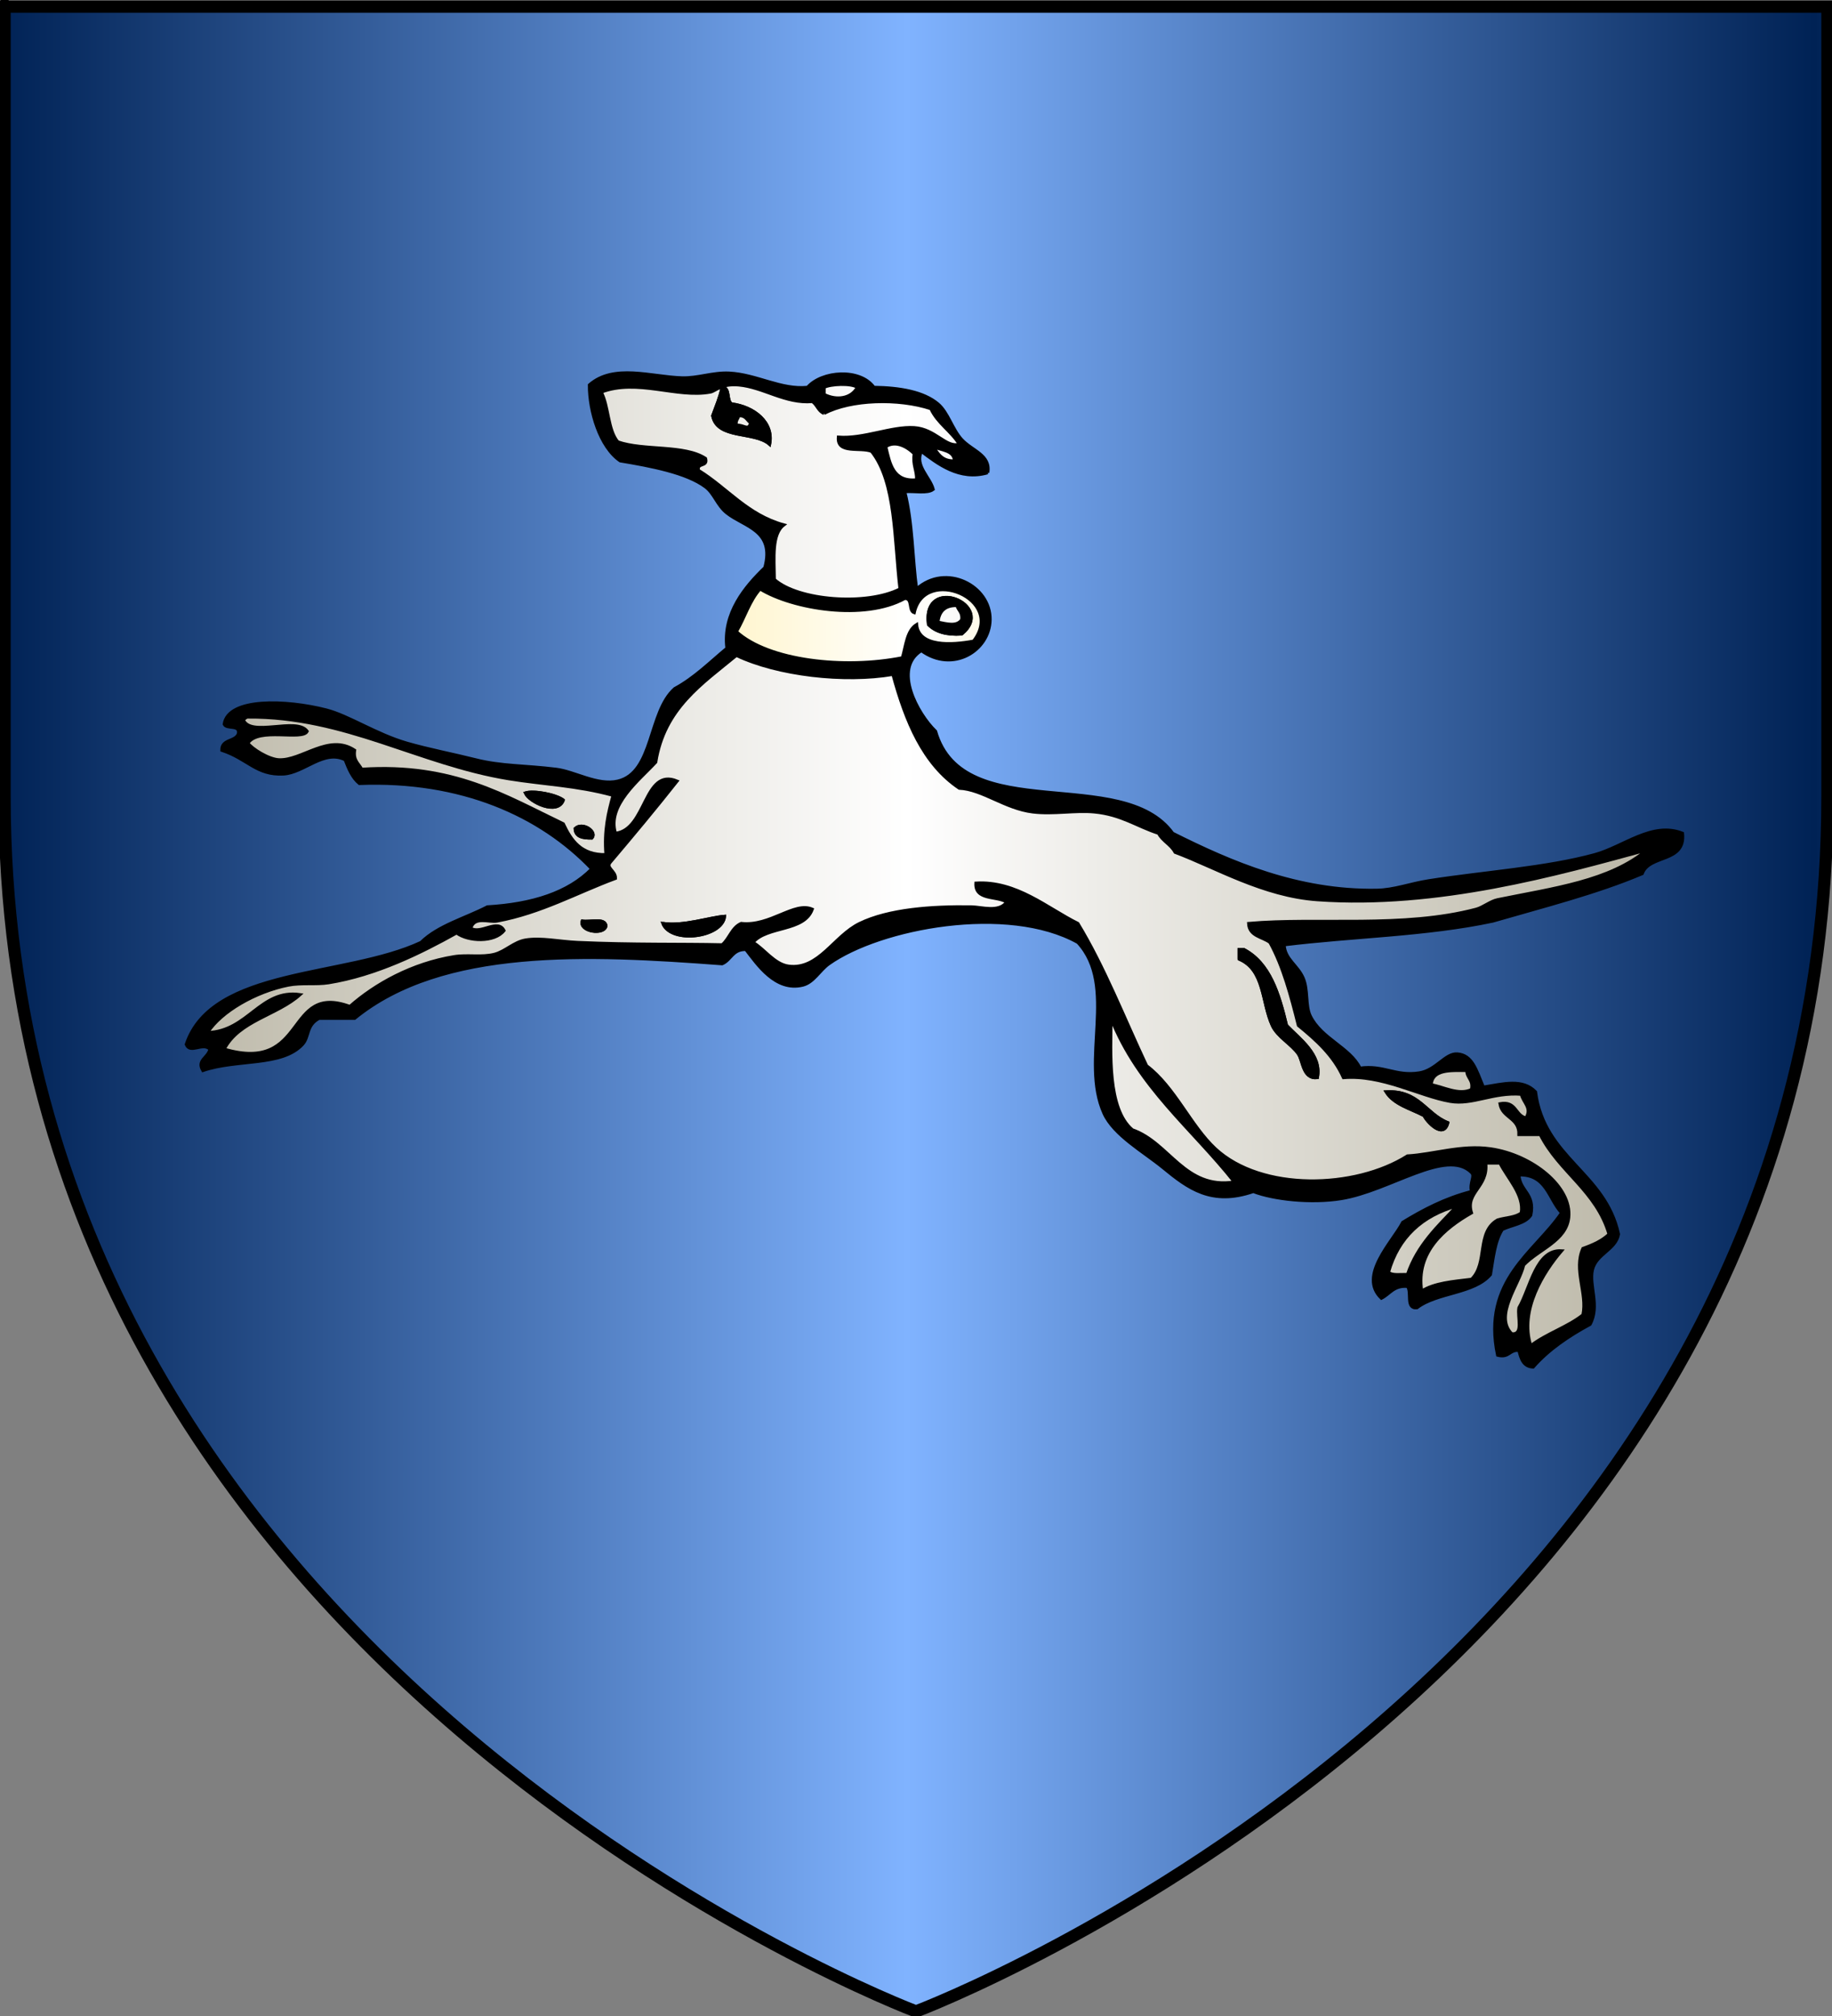 <?xml version="1.0" encoding="UTF-8" standalone="no"?><svg xmlns="http://www.w3.org/2000/svg" xmlns:xlink="http://www.w3.org/1999/xlink" height="660px" width="600px">

<rect width="100%" height="100%" fill="#808080" stroke="none"/>

<g>
<clipPath id="MonClip">
	<path d="M 300,658.5 C 300,658.5 1.5,546.18 1.5,260.728 C 1.5,-24.723 1.5,2.176 1.5,2.176 L 598.5,2.176 L 598.5,260.728 C 598.5,546.18 300,658.5 300,658.5 z "/>
</clipPath></g>

	<g id="layer3" label="Fond"><path d="M 300.000,658.500 C 300.000,658.500 1.500,546.180 1.500,260.728 C 1.500,-24.723 1.500,2.176 1.500,2.176 L 598.500,2.176 L 598.500,260.728 C 598.500,546.180 300.000,658.500 300.000,658.500 z" id="" style="fill:url(#linearGradientazur)"/></g>
	
	<g clip-path="url(#MonClip)" id="layer4" label="Meubles"><g desc="lévrier 2" id="lévrier 2" label="lévrier 2"><g id=""><path d="M 323.499,154.761 C 314.213,157.493 306.965,151.682 301.753,147.772 C 299.566,152.515 304.586,156.164 305.636,160.198 C 303.759,161.686 299.395,160.688 296.317,160.974 C 298.918,171.195 298.848,183.187 300.200,192.816 C 309.755,184.226 324.483,191.721 324.275,202.912 C 324.087,213.107 312.000,220.438 301.753,213.008 C 292.356,218.850 300.457,233.649 306.413,239.413 C 315.444,270.712 367.599,250.045 384.075,272.808 C 403.266,282.427 425.166,291.878 450.865,291.447 C 456.673,291.350 461.804,289.300 467.951,288.340 C 486.315,285.474 506.271,284.189 522.314,279.798 C 531.846,277.188 541.149,268.839 551.049,272.808 C 552.058,282.618 540.215,279.576 537.847,286.011 C 522.742,292.393 505.572,296.709 488.919,301.543 C 467.236,306.183 442.360,306.579 420.577,309.309 C 420.786,314.030 424.954,315.957 426.790,320.182 C 428.483,324.080 427.485,329.237 429.119,332.608 C 432.719,340.032 442.113,342.928 445.429,349.694 C 453.147,348.596 457.087,352.465 464.844,351.247 C 470.312,350.389 473.371,344.752 477.270,345.034 C 482.181,345.390 483.434,350.178 485.813,355.907 C 492.382,354.844 498.682,353.082 502.899,357.460 C 505.735,379.216 525.730,383.815 530.081,404.057 C 529.166,409.171 522.778,410.451 521.538,415.707 C 520.338,420.794 524.050,427.580 520.761,433.569 C 513.714,437.395 507.211,441.764 502.122,447.548 C 498.889,447.415 498.136,444.804 497.462,442.112 C 494.288,441.786 494.323,444.668 490.473,443.665 C 485.331,419.091 502.524,410.165 511.442,397.068 C 507.173,392.535 506.513,384.392 497.462,384.642 C 497.760,390.040 502.830,390.664 501.345,397.844 C 499.470,400.628 495.170,400.988 492.026,402.504 C 489.583,406.275 489.023,411.927 488.143,417.260 C 482.807,423.573 470.650,423.066 464.068,428.133 C 460.282,428.553 462.469,423.000 460.961,421.143 C 456.447,420.771 455.178,423.643 452.418,425.026 C 444.673,417.662 456.170,406.500 459.408,400.174 C 466.160,396.053 473.284,392.305 481.930,390.078 C 481.236,387.114 483.198,385.121 481.930,383.865 C 473.726,375.712 455.222,389.837 439.216,392.408 C 429.369,393.989 417.096,392.637 410.481,390.078 C 396.803,394.784 389.176,389.051 380.969,382.312 C 374.573,377.060 364.782,371.642 361.553,364.449 C 353.734,347.031 366.233,322.833 353.010,308.533 C 330.064,295.702 288.270,303.596 271.465,315.522 C 268.424,317.680 266.481,321.628 262.922,322.512 C 253.999,324.728 247.948,315.581 244.283,310.862 C 239.959,310.680 239.431,314.294 236.517,315.522 C 192.736,312.239 144.942,309.875 116.140,333.385 C 112.257,333.385 108.374,333.385 104.491,333.385 C 100.159,335.714 101.384,339.420 99.055,341.927 C 92.257,349.245 77.704,346.609 66.436,350.470 C 64.392,347.043 68.125,346.378 68.766,343.481 C 66.339,341.100 62.323,345.136 61.000,341.927 C 69.385,316.641 113.177,320.079 137.886,308.533 C 143.492,303.008 152.291,300.675 159.631,296.883 C 174.302,296.021 186.103,292.290 193.803,284.457 C 176.966,266.805 151.015,255.201 117.694,256.499 C 115.401,254.650 114.196,251.712 113.034,248.733 C 106.106,245.248 99.576,253.030 92.842,253.392 C 83.969,253.869 81.241,248.463 72.649,245.626 C 72.538,241.890 77.170,242.899 78.086,240.190 C 78.625,237.062 74.222,238.876 73.426,237.083 C 74.707,228.377 93.772,229.096 106.821,232.424 C 114.149,234.292 123.232,240.401 133.226,243.296 C 140.288,245.342 148.685,246.950 155.748,248.733 C 164.199,250.866 172.004,250.585 182.153,251.839 C 188.258,252.593 195.700,257.285 202.345,255.722 C 214.163,252.943 212.286,233.115 220.984,225.434 C 227.538,221.892 232.540,216.797 238.070,212.231 C 236.663,200.740 244.082,192.017 250.496,185.826 C 253.794,173.542 243.813,172.504 238.070,167.964 C 234.863,165.429 233.944,161.576 231.081,159.421 C 224.858,154.737 213.083,152.546 203.122,150.878 C 196.498,146.367 192.976,134.623 193.026,126.026 C 200.995,119.000 213.209,123.382 223.314,123.696 C 228.631,123.862 233.410,121.870 238.847,122.143 C 247.783,122.593 255.884,127.711 264.475,126.803 C 269.175,121.419 281.647,120.505 286.221,126.803 C 294.780,126.925 302.473,128.271 307.190,132.239 C 310.471,134.999 311.891,140.558 314.956,143.888 C 318.453,147.688 324.515,148.933 323.499,154.761 M 266.029,131.462 C 257.223,132.226 250.011,126.737 241.953,126.026 C 236.091,125.509 234.478,128.015 232.634,128.356 C 221.676,130.382 208.681,123.872 196.909,128.356 C 199.403,133.111 199.025,140.737 202.345,144.665 C 210.770,147.630 224.252,145.539 231.081,150.101 C 231.906,152.997 228.168,151.331 228.751,153.985 C 238.205,159.804 244.734,168.549 256.709,171.847 C 252.737,174.864 253.516,182.633 253.603,189.709 C 261.367,196.664 283.830,198.402 294.764,192.816 C 292.852,176.605 293.477,157.860 285.444,147.772 C 281.770,146.268 274.087,148.774 274.571,143.112 C 282.811,143.753 291.966,139.531 299.423,140.005 C 306.416,140.450 309.824,146.723 314.179,145.442 C 311.529,141.102 307.061,138.581 304.860,133.792 C 294.382,130.315 278.653,130.701 269.912,135.346 C 267.993,134.676 267.614,132.466 266.029,131.462 M 269.912,126.803 C 269.912,127.579 269.912,128.356 269.912,129.133 C 273.915,131.178 278.787,130.560 280.784,126.803 C 278.792,125.368 271.961,125.716 269.912,126.803 M 290.104,146.218 C 291.437,151.874 292.473,157.829 300.200,157.091 C 300.297,153.887 298.850,152.228 299.423,148.548 C 297.605,146.713 293.592,143.905 290.104,146.218 M 312.626,150.878 C 312.338,147.283 308.271,147.466 305.636,146.218 C 307.199,148.539 308.550,151.071 312.626,150.878 M 248.943,192.816 C 245.490,196.611 243.868,202.238 241.177,206.795 C 251.723,216.423 276.674,219.116 295.540,215.338 C 296.716,211.337 296.987,206.430 300.200,204.465 C 300.888,211.907 311.732,211.206 318.839,209.901 C 329.525,196.069 302.816,185.140 299.423,200.582 C 297.451,199.966 299.004,195.824 296.317,195.922 C 283.138,203.216 259.685,199.397 248.943,192.816 M 241.177,214.561 C 229.984,223.820 217.563,231.850 214.771,249.509 C 209.282,255.482 198.744,263.572 201.569,272.808 C 211.857,271.606 210.827,251.135 221.761,255.722 C 214.675,264.687 207.373,273.434 200.016,282.127 C 198.095,284.140 201.692,285.015 201.569,287.564 C 188.892,292.257 177.152,298.892 162.738,301.543 C 160.130,302.022 155.378,299.848 154.195,303.873 C 157.315,306.057 163.057,300.623 165.068,304.649 C 161.974,308.613 153.340,308.286 149.535,305.426 C 137.943,311.912 123.110,319.245 107.597,321.735 C 103.557,322.384 98.617,321.669 94.395,322.512 C 83.660,324.655 72.360,331.173 67.990,338.044 C 81.292,337.625 85.249,323.725 98.278,325.618 C 90.791,332.370 78.284,334.101 73.426,343.481 C 100.994,351.552 93.148,321.612 114.587,329.501 C 122.881,322.164 134.941,315.437 148.758,313.192 C 153.095,312.488 157.770,313.500 161.961,312.416 C 165.450,311.513 168.334,308.397 172.057,307.756 C 177.140,306.879 183.074,308.258 189.143,308.533 C 207.419,309.363 223.288,308.994 236.517,309.309 C 238.896,307.287 239.662,303.652 242.730,302.320 C 252.242,303.387 260.102,295.060 266.029,297.660 C 263.384,305.112 251.229,303.052 246.613,308.533 C 250.209,310.588 253.620,315.687 258.262,316.299 C 268.153,317.604 273.088,306.434 281.561,302.320 C 291.090,297.693 305.159,296.698 318.062,296.883 C 321.619,296.935 327.049,298.855 329.712,295.330 C 326.421,293.184 319.280,294.889 319.616,289.117 C 332.889,288.303 342.956,297.334 353.010,302.320 C 361.719,316.651 368.148,333.261 375.532,348.917 C 384.718,355.824 389.965,368.604 398.055,376.099 C 413.212,390.143 443.818,389.301 460.961,378.429 C 469.481,377.950 478.650,374.730 488.143,376.099 C 501.869,378.078 514.880,388.555 513.771,398.621 C 512.930,406.265 504.026,408.924 499.016,414.153 C 497.651,420.390 489.166,430.741 495.132,436.675 C 499.101,437.020 496.888,431.182 497.462,428.133 C 501.269,421.537 503.045,408.929 511.442,409.494 C 505.465,416.472 497.590,428.924 501.345,440.559 C 506.460,436.612 513.378,434.470 518.431,430.462 C 519.935,423.421 515.260,415.645 518.431,408.717 C 521.691,407.575 524.726,406.210 526.974,404.057 C 522.812,389.839 510.597,383.674 504.452,371.439 C 502.122,371.439 499.792,371.439 497.462,371.439 C 497.622,365.844 491.969,366.060 491.249,361.343 C 496.666,360.327 496.178,365.216 499.792,366.003 C 501.788,362.624 498.926,361.089 498.239,358.237 C 489.006,357.508 482.239,361.836 474.940,360.566 C 464.816,358.805 452.587,351.740 439.992,352.800 C 436.697,345.481 431.077,340.488 425.236,335.714 C 422.799,325.984 420.243,316.373 415.917,308.533 C 413.406,306.642 409.131,306.517 408.927,302.320 C 431.398,300.327 459.692,303.973 483.483,297.660 C 485.749,297.059 488.095,295.040 490.473,294.553 C 508.810,290.803 527.220,288.507 539.400,278.244 C 510.133,286.219 470.898,297.335 431.449,294.553 C 413.728,293.304 398.123,283.989 384.852,279.021 C 383.513,276.477 380.754,275.352 379.416,272.808 C 372.314,270.506 367.285,266.674 358.447,265.818 C 352.064,265.201 345.112,266.651 338.255,265.818 C 329.135,264.711 321.786,258.410 314.179,258.052 C 302.406,250.151 296.645,236.237 292.434,220.774 C 276.537,223.499 254.593,220.965 241.177,214.561 M 166.621,254.946 C 137.027,250.113 113.066,234.505 81.192,234.753 C 80.413,234.751 80.268,235.382 79.639,235.530 C 81.865,241.588 97.173,234.564 100.608,239.413 C 99.077,242.591 84.692,237.965 81.192,243.296 C 82.649,245.249 87.958,248.554 91.288,248.733 C 98.863,249.139 107.663,239.996 116.140,245.626 C 115.635,248.980 117.482,249.979 118.470,251.839 C 148.396,249.872 165.582,260.644 184.483,269.701 C 187.064,275.146 190.269,279.966 198.462,279.798 C 197.812,271.898 199.215,266.053 200.792,260.382 C 188.904,257.112 177.873,256.783 166.621,254.946 M 370.873,369.886 C 383.001,374.087 387.985,389.505 404.268,386.972 C 390.428,369.487 372.730,355.862 363.883,333.385 C 363.787,344.441 362.628,362.961 370.873,369.886 M 468.727,355.130 C 472.664,355.790 477.818,358.713 481.930,356.683 C 482.585,353.439 480.420,353.015 480.377,350.470 C 474.905,350.435 469.100,350.066 468.727,355.130 M 481.930,397.068 C 473.344,401.973 463.602,409.765 465.621,422.696 C 469.690,420.035 475.929,419.542 481.930,418.813 C 487.381,413.552 483.447,403.389 490.473,399.398 C 493.041,398.600 496.407,398.601 498.239,397.068 C 499.182,391.141 493.735,385.757 491.249,380.759 C 489.696,380.759 488.143,380.759 486.590,380.759 C 487.504,388.652 479.789,390.330 481.930,397.068 M 454.748,416.483 C 455.877,417.684 458.724,417.167 460.961,417.260 C 464.218,407.574 470.984,401.395 477.270,394.738 C 465.762,397.986 458.021,405.000 454.748,416.483 z" id="" style="fill:#000000;stroke:black;stroke-width:1.0"/><path d="M 269.912,135.346 C 278.653,130.701 294.382,130.315 304.860,133.792 C 307.061,138.581 311.529,141.102 314.179,145.442 C 309.824,146.723 306.416,140.450 299.423,140.005 C 291.966,139.531 282.811,143.753 274.571,143.112 C 274.087,148.774 281.770,146.268 285.444,147.772 C 293.477,157.860 292.852,176.605 294.764,192.816 C 283.830,198.402 261.367,196.664 253.603,189.709 C 253.516,182.633 252.737,174.864 256.709,171.847 C 244.734,168.549 238.205,159.804 228.751,153.985 C 228.168,151.331 231.906,152.997 231.081,150.101 C 224.252,145.539 210.770,147.630 202.345,144.665 C 199.025,140.737 199.403,133.111 196.909,128.356 C 208.681,123.872 221.676,130.382 232.634,128.356 C 234.478,128.015 236.091,125.509 241.953,126.026 C 250.011,126.737 257.223,132.226 266.029,131.462 C 267.614,132.466 267.993,134.676 269.912,135.346 M 233.410,136.122 C 234.935,143.917 247.101,141.071 252.049,145.442 C 253.503,138.277 246.921,133.166 239.623,132.239 C 237.805,131.209 239.268,126.899 236.517,126.803 C 235.776,130.204 234.512,133.081 233.410,136.122 z" id="" style="fill:url(#linearGradientargent);stroke:black;stroke-width:1.0"/><path d="M 280.784,126.803 C 278.787,130.560 273.915,131.178 269.912,129.133 C 269.912,128.356 269.912,127.579 269.912,126.803 C 271.961,125.716 278.792,125.368 280.784,126.803 z" id="" style="fill:url(#linearGradientargent);stroke:black;stroke-width:1.0"/><path d="M 236.517,126.803 C 239.268,126.899 237.805,131.209 239.623,132.239 C 246.921,133.166 253.503,138.277 252.049,145.442 C 247.101,141.071 234.935,143.917 233.410,136.122 C 234.512,133.081 235.776,130.204 236.517,126.803 M 241.177,139.229 C 243.545,138.925 245.130,141.270 245.836,138.452 C 244.633,137.585 244.219,135.928 241.953,136.122 C 241.709,137.172 240.848,137.606 241.177,139.229 z" id="" style="fill:#000000;stroke:black;stroke-width:1.0"/><path d="M 241.953,136.122 C 244.219,135.928 244.633,137.585 245.836,138.452 C 245.130,141.270 243.545,138.925 241.177,139.229 C 240.848,137.606 241.709,137.172 241.953,136.122 z" id="" style="fill:url(#linearGradientargent);stroke:black;stroke-width:1.0"/><path d="M 299.423,148.548 C 298.850,152.228 300.297,153.887 300.200,157.091 C 292.473,157.829 291.437,151.874 290.104,146.218 C 293.592,143.905 297.605,146.713 299.423,148.548 z" id="" style="fill:url(#linearGradientargent);stroke:black;stroke-width:1.0"/><path d="M 305.636,146.218 C 308.271,147.466 312.338,147.283 312.626,150.878 C 308.550,151.071 307.199,148.539 305.636,146.218 z" id="" style="fill:url(#linearGradientargent);stroke:black;stroke-width:1.0"/><path d="M 296.317,195.922 C 299.004,195.824 297.451,199.966 299.423,200.582 C 302.816,185.140 329.525,196.069 318.839,209.901 C 311.732,211.206 300.888,211.907 300.200,204.465 C 296.987,206.430 296.716,211.337 295.540,215.338 C 276.674,219.116 251.723,216.423 241.177,206.795 C 243.868,202.238 245.490,196.611 248.943,192.816 C 259.685,199.397 283.138,203.216 296.317,195.922 M 304.083,204.465 C 306.398,206.810 309.959,207.909 314.956,207.572 C 326.557,198.008 301.944,187.788 304.083,204.465 z" id="" style="fill:url(#linearGradientor);stroke:black;stroke-width:1.0"/><path d="M 314.956,207.572 C 309.959,207.909 306.398,206.810 304.083,204.465 C 301.944,187.788 326.557,198.008 314.956,207.572 M 307.190,203.688 C 310.048,204.236 313.299,205.235 314.956,202.912 C 315.328,200.469 313.850,199.876 313.403,198.252 C 309.417,198.150 307.558,200.173 307.190,203.688 z" id="" style="fill:#000000;stroke:black;stroke-width:1.0"/><path d="M 313.403,198.252 C 313.850,199.876 315.328,200.469 314.956,202.912 C 313.299,205.235 310.048,204.236 307.190,203.688 C 307.558,200.173 309.417,198.150 313.403,198.252 z" id="" style="fill:url(#linearGradientargent);stroke:black;stroke-width:1.0"/><path d="M 292.434,220.774 C 296.645,236.237 302.406,250.151 314.179,258.052 C 321.786,258.410 329.135,264.711 338.255,265.818 C 345.112,266.651 352.064,265.201 358.447,265.818 C 367.285,266.674 372.314,270.506 379.416,272.808 C 380.754,275.352 383.513,276.477 384.852,279.021 C 398.123,283.989 413.728,293.304 431.449,294.553 C 470.898,297.335 510.133,286.219 539.400,278.244 C 527.220,288.507 508.810,290.803 490.473,294.553 C 488.095,295.040 485.749,297.059 483.483,297.660 C 459.692,303.973 431.398,300.327 408.927,302.320 C 409.131,306.517 413.406,306.642 415.917,308.533 C 420.243,316.373 422.799,325.984 425.236,335.714 C 431.077,340.488 436.697,345.481 439.992,352.800 C 452.587,351.740 464.816,358.805 474.940,360.566 C 482.239,361.836 489.006,357.508 498.239,358.237 C 498.926,361.089 501.788,362.624 499.792,366.003 C 496.178,365.216 496.666,360.327 491.249,361.343 C 491.969,366.060 497.622,365.844 497.462,371.439 C 499.792,371.439 502.122,371.439 504.452,371.439 C 510.597,383.674 522.812,389.839 526.974,404.057 C 524.726,406.210 521.691,407.575 518.431,408.717 C 515.260,415.645 519.935,423.421 518.431,430.462 C 513.378,434.470 506.460,436.612 501.345,440.559 C 497.590,428.924 505.465,416.472 511.442,409.494 C 503.045,408.929 501.269,421.537 497.462,428.133 C 496.888,431.182 499.101,437.020 495.132,436.675 C 489.166,430.741 497.651,420.390 499.016,414.153 C 504.026,408.924 512.930,406.265 513.771,398.621 C 514.880,388.555 501.869,378.078 488.143,376.099 C 478.650,374.730 469.481,377.950 460.961,378.429 C 443.818,389.301 413.212,390.143 398.055,376.099 C 389.965,368.604 384.718,355.824 375.532,348.917 C 368.148,333.261 361.719,316.651 353.010,302.320 C 342.956,297.334 332.889,288.303 319.616,289.117 C 319.280,294.889 326.421,293.184 329.712,295.330 C 327.049,298.855 321.619,296.935 318.062,296.883 C 305.159,296.698 291.090,297.693 281.561,302.320 C 273.088,306.434 268.153,317.604 258.262,316.299 C 253.620,315.687 250.209,310.588 246.613,308.533 C 251.229,303.052 263.384,305.112 266.029,297.660 C 260.102,295.060 252.242,303.387 242.730,302.320 C 239.662,303.652 238.896,307.287 236.517,309.309 C 223.288,308.994 207.419,309.363 189.143,308.533 C 183.074,308.258 177.140,306.879 172.057,307.756 C 168.334,308.397 165.450,311.513 161.961,312.416 C 157.770,313.500 153.095,312.488 148.758,313.192 C 134.941,315.437 122.881,322.164 114.587,329.501 C 93.148,321.612 100.994,351.552 73.426,343.481 C 78.284,334.101 90.791,332.370 98.278,325.618 C 85.249,323.725 81.292,337.625 67.990,338.044 C 72.360,331.173 83.660,324.655 94.395,322.512 C 98.617,321.669 103.557,322.384 107.597,321.735 C 123.110,319.245 137.943,311.912 149.535,305.426 C 153.340,308.286 161.974,308.613 165.068,304.649 C 163.057,300.623 157.315,306.057 154.195,303.873 C 155.378,299.848 160.130,302.022 162.738,301.543 C 177.152,298.892 188.892,292.257 201.569,287.564 C 201.692,285.015 198.095,284.140 200.016,282.127 C 207.373,273.434 214.675,264.687 221.761,255.722 C 210.827,251.135 211.857,271.606 201.569,272.808 C 198.744,263.572 209.282,255.482 214.771,249.509 C 217.563,231.850 229.984,223.820 241.177,214.561 C 254.593,220.965 276.537,223.499 292.434,220.774 M 217.101,302.320 C 219.872,309.103 236.606,306.891 237.294,299.990 C 232.532,300.324 223.737,303.367 217.101,302.320 M 198.462,303.096 C 198.062,300.390 193.388,301.957 190.696,301.543 C 189.664,304.997 197.929,306.252 198.462,303.096 M 405.821,313.969 C 414.236,317.495 413.201,328.065 416.694,335.714 C 418.383,339.413 423.026,341.823 425.236,345.034 C 426.797,347.299 426.663,353.307 431.449,352.800 C 432.947,345.258 425.552,340.126 421.353,335.714 C 418.845,325.279 415.855,315.326 407.374,310.862 C 406.856,310.862 406.339,310.862 405.821,310.862 C 405.821,311.898 405.821,312.934 405.821,313.969 M 466.397,365.226 C 467.369,367.320 472.812,373.053 474.164,367.556 C 466.938,364.686 464.666,356.861 453.971,357.460 C 456.565,361.596 461.986,362.906 466.397,365.226 z" id="" style="fill:url(#linearGradientargent);stroke:black;stroke-width:1.0"/><path d="M 200.792,260.382 C 199.215,266.053 197.812,271.898 198.462,279.798 C 190.269,279.966 187.064,275.146 184.483,269.701 C 165.582,260.644 148.396,249.872 118.470,251.839 C 117.482,249.979 115.635,248.980 116.140,245.626 C 107.663,239.996 98.863,249.139 91.288,248.733 C 87.958,248.554 82.649,245.249 81.192,243.296 C 84.692,237.965 99.077,242.591 100.608,239.413 C 97.173,234.564 81.865,241.588 79.639,235.530 C 80.268,235.382 80.413,234.751 81.192,234.753 C 113.066,234.505 137.027,250.113 166.621,254.946 C 177.873,256.783 188.904,257.112 200.792,260.382 M 184.483,261.935 C 181.944,260.057 174.750,258.747 172.057,259.605 C 173.304,262.527 182.594,267.091 184.483,261.935 M 188.366,271.255 C 188.455,274.014 190.937,274.380 193.803,274.361 C 195.739,272.341 190.784,268.921 188.366,271.255 z" id="" style="fill:url(#linearGradientargent);stroke:black;stroke-width:1.0"/><path d="M 172.057,259.605 C 174.750,258.747 181.944,260.057 184.483,261.935 C 182.594,267.091 173.304,262.527 172.057,259.605 z" id="" style="fill:#000000;stroke:black;stroke-width:1.0"/><path d="M 193.803,274.361 C 190.937,274.380 188.455,274.014 188.366,271.255 C 190.784,268.921 195.739,272.341 193.803,274.361 z" id="" style="fill:#000000;stroke:black;stroke-width:1.0"/><path d="M 237.294,299.990 C 236.606,306.891 219.872,309.103 217.101,302.320 C 223.737,303.367 232.532,300.324 237.294,299.990 z" id="" style="fill:#000000;stroke:black;stroke-width:1.0"/><path d="M 190.696,301.543 C 193.388,301.957 198.062,300.390 198.462,303.096 C 197.929,306.252 189.664,304.997 190.696,301.543 z" id="" style="fill:#000000;stroke:black;stroke-width:1.0"/><path d="M 405.821,310.862 C 406.339,310.862 406.856,310.862 407.374,310.862 C 415.855,315.326 418.845,325.279 421.353,335.714 C 425.552,340.126 432.947,345.258 431.449,352.800 C 426.663,353.307 426.797,347.299 425.236,345.034 C 423.026,341.823 418.383,339.413 416.694,335.714 C 413.201,328.065 414.236,317.495 405.821,313.969 C 405.821,312.934 405.821,311.898 405.821,310.862 z" id="" style="fill:#000000;stroke:black;stroke-width:1.0"/><path d="M 363.883,333.385 C 372.730,355.862 390.428,369.487 404.268,386.972 C 387.985,389.505 383.001,374.087 370.873,369.886 C 362.628,362.961 363.787,344.441 363.883,333.385 z" id="" style="fill:url(#linearGradientargent);stroke:black;stroke-width:1.0"/><path d="M 480.377,350.470 C 480.420,353.015 482.585,353.439 481.930,356.683 C 477.818,358.713 472.664,355.790 468.727,355.130 C 469.100,350.066 474.905,350.435 480.377,350.470 z" id="" style="fill:url(#linearGradientargent);stroke:black;stroke-width:1.0"/><path d="M 453.971,357.460 C 464.666,356.861 466.938,364.686 474.164,367.556 C 472.812,373.053 467.369,367.320 466.397,365.226 C 461.986,362.906 456.565,361.596 453.971,357.460 z" id="" style="fill:#000000;stroke:black;stroke-width:1.0"/><path d="M 486.590,380.759 C 488.143,380.759 489.696,380.759 491.249,380.759 C 493.735,385.757 499.182,391.141 498.239,397.068 C 496.407,398.601 493.041,398.600 490.473,399.398 C 483.447,403.389 487.381,413.552 481.930,418.813 C 475.929,419.542 469.690,420.035 465.621,422.696 C 463.602,409.765 473.344,401.973 481.930,397.068 C 479.789,390.330 487.504,388.652 486.590,380.759 z" id="" style="fill:url(#linearGradientargent);stroke:black;stroke-width:1.0"/><path d="M 477.270,394.738 C 470.984,401.395 464.218,407.574 460.961,417.260 C 458.724,417.167 455.877,417.684 454.748,416.483 C 458.021,405.000 465.762,397.986 477.270,394.738 z" id="" style="fill:url(#linearGradientargent);stroke:black;stroke-width:1.0"/></g></g></g>

	<g id="layer1" label="Contour">
		<path d="M 300,658.5 C 300,658.5 1.5,546.18 1.5,260.728 C 1.5,-24.723 1.5,2.176 1.5,2.176 L 598.5,2.176 L 598.5,260.728 C 598.5,546.18 300,658.5 300,658.5 z " fill="none" stroke="black" stroke-width="4"/>
	</g>
	
	



	
	
<defs><linearGradient gradientUnits="userSpaceOnUse" id="linearGradientgueules" spreadMethod="reflect" x1="297" x2="0" y1="100" y2="100"><stop id="stop5873" offset="0.000" style="stop-color:#ff8080;stop-opacity:1.000;"/><stop id="stop5874" offset="1.000" style="stop-color:#aa0000;stop-opacity:1.000;"/></linearGradient><linearGradient gradientUnits="userSpaceOnUse" id="linearGradientazur" spreadMethod="reflect" x1="297" x2="0" y1="100" y2="100"><stop id="stop5875" offset="0.000" style="stop-color:#80b3ff;stop-opacity:1.000;"/><stop id="stop5876" offset="1.000" style="stop-color:#002255;stop-opacity:1.000;"/></linearGradient><linearGradient gradientUnits="userSpaceOnUse" id="linearGradientsinople" spreadMethod="reflect" x1="297" x2="0" y1="100" y2="100"><stop id="stop5877" offset="0.000" style="stop-color:#80ffb3;stop-opacity:1.000;"/><stop id="stop5878" offset="1.000" style="stop-color:#003200;stop-opacity:1.000;"/></linearGradient><linearGradient gradientUnits="userSpaceOnUse" id="linearGradientsable" spreadMethod="reflect" x1="297" x2="0" y1="100" y2="100"><stop id="stop5879" offset="0.000" style="stop-color:#b3b3b3;stop-opacity:1.000;"/><stop id="stop5880" offset="1.000" style="stop-color:#333333;stop-opacity:1.000;"/></linearGradient><linearGradient gradientUnits="userSpaceOnUse" id="linearGradientor" spreadMethod="reflect" x1="297" x2="0" y1="100" y2="100"><stop id="stop5881" offset="0.000" style="stop-color:#ffffff;stop-opacity:1.000;"/><stop id="stop5882" offset="1.000" style="stop-color:#ffcc00;stop-opacity:1.000;"/></linearGradient><linearGradient gradientUnits="userSpaceOnUse" id="linearGradientargent" spreadMethod="reflect" x1="297" x2="0" y1="100" y2="100"><stop id="stop5883" offset="0.000" style="stop-color:#ffffff;stop-opacity:1.000;"/><stop id="stop5884" offset="1.000" style="stop-color:#aca793;stop-opacity:1.000;"/></linearGradient><linearGradient gradientUnits="userSpaceOnUse" id="linearGradientpourpre" spreadMethod="reflect" x1="297" x2="0" y1="100" y2="100"><stop id="stop5885" offset="0.000" style="stop-color:#ffffff;stop-opacity:1.000;"/><stop id="stop5886" offset="1.000" style="stop-color:#d576ad;stop-opacity:1.000;"/></linearGradient><linearGradient gradientUnits="userSpaceOnUse" id="linearGradientcarnation" spreadMethod="reflect" x1="297" x2="0" y1="100" y2="100"><stop id="stop5887" offset="0.000" style="stop-color:#ffffff;stop-opacity:1.000;"/><stop id="stop5888" offset="1.000" style="stop-color:#ffc282;stop-opacity:1.000;"/></linearGradient></defs></svg>